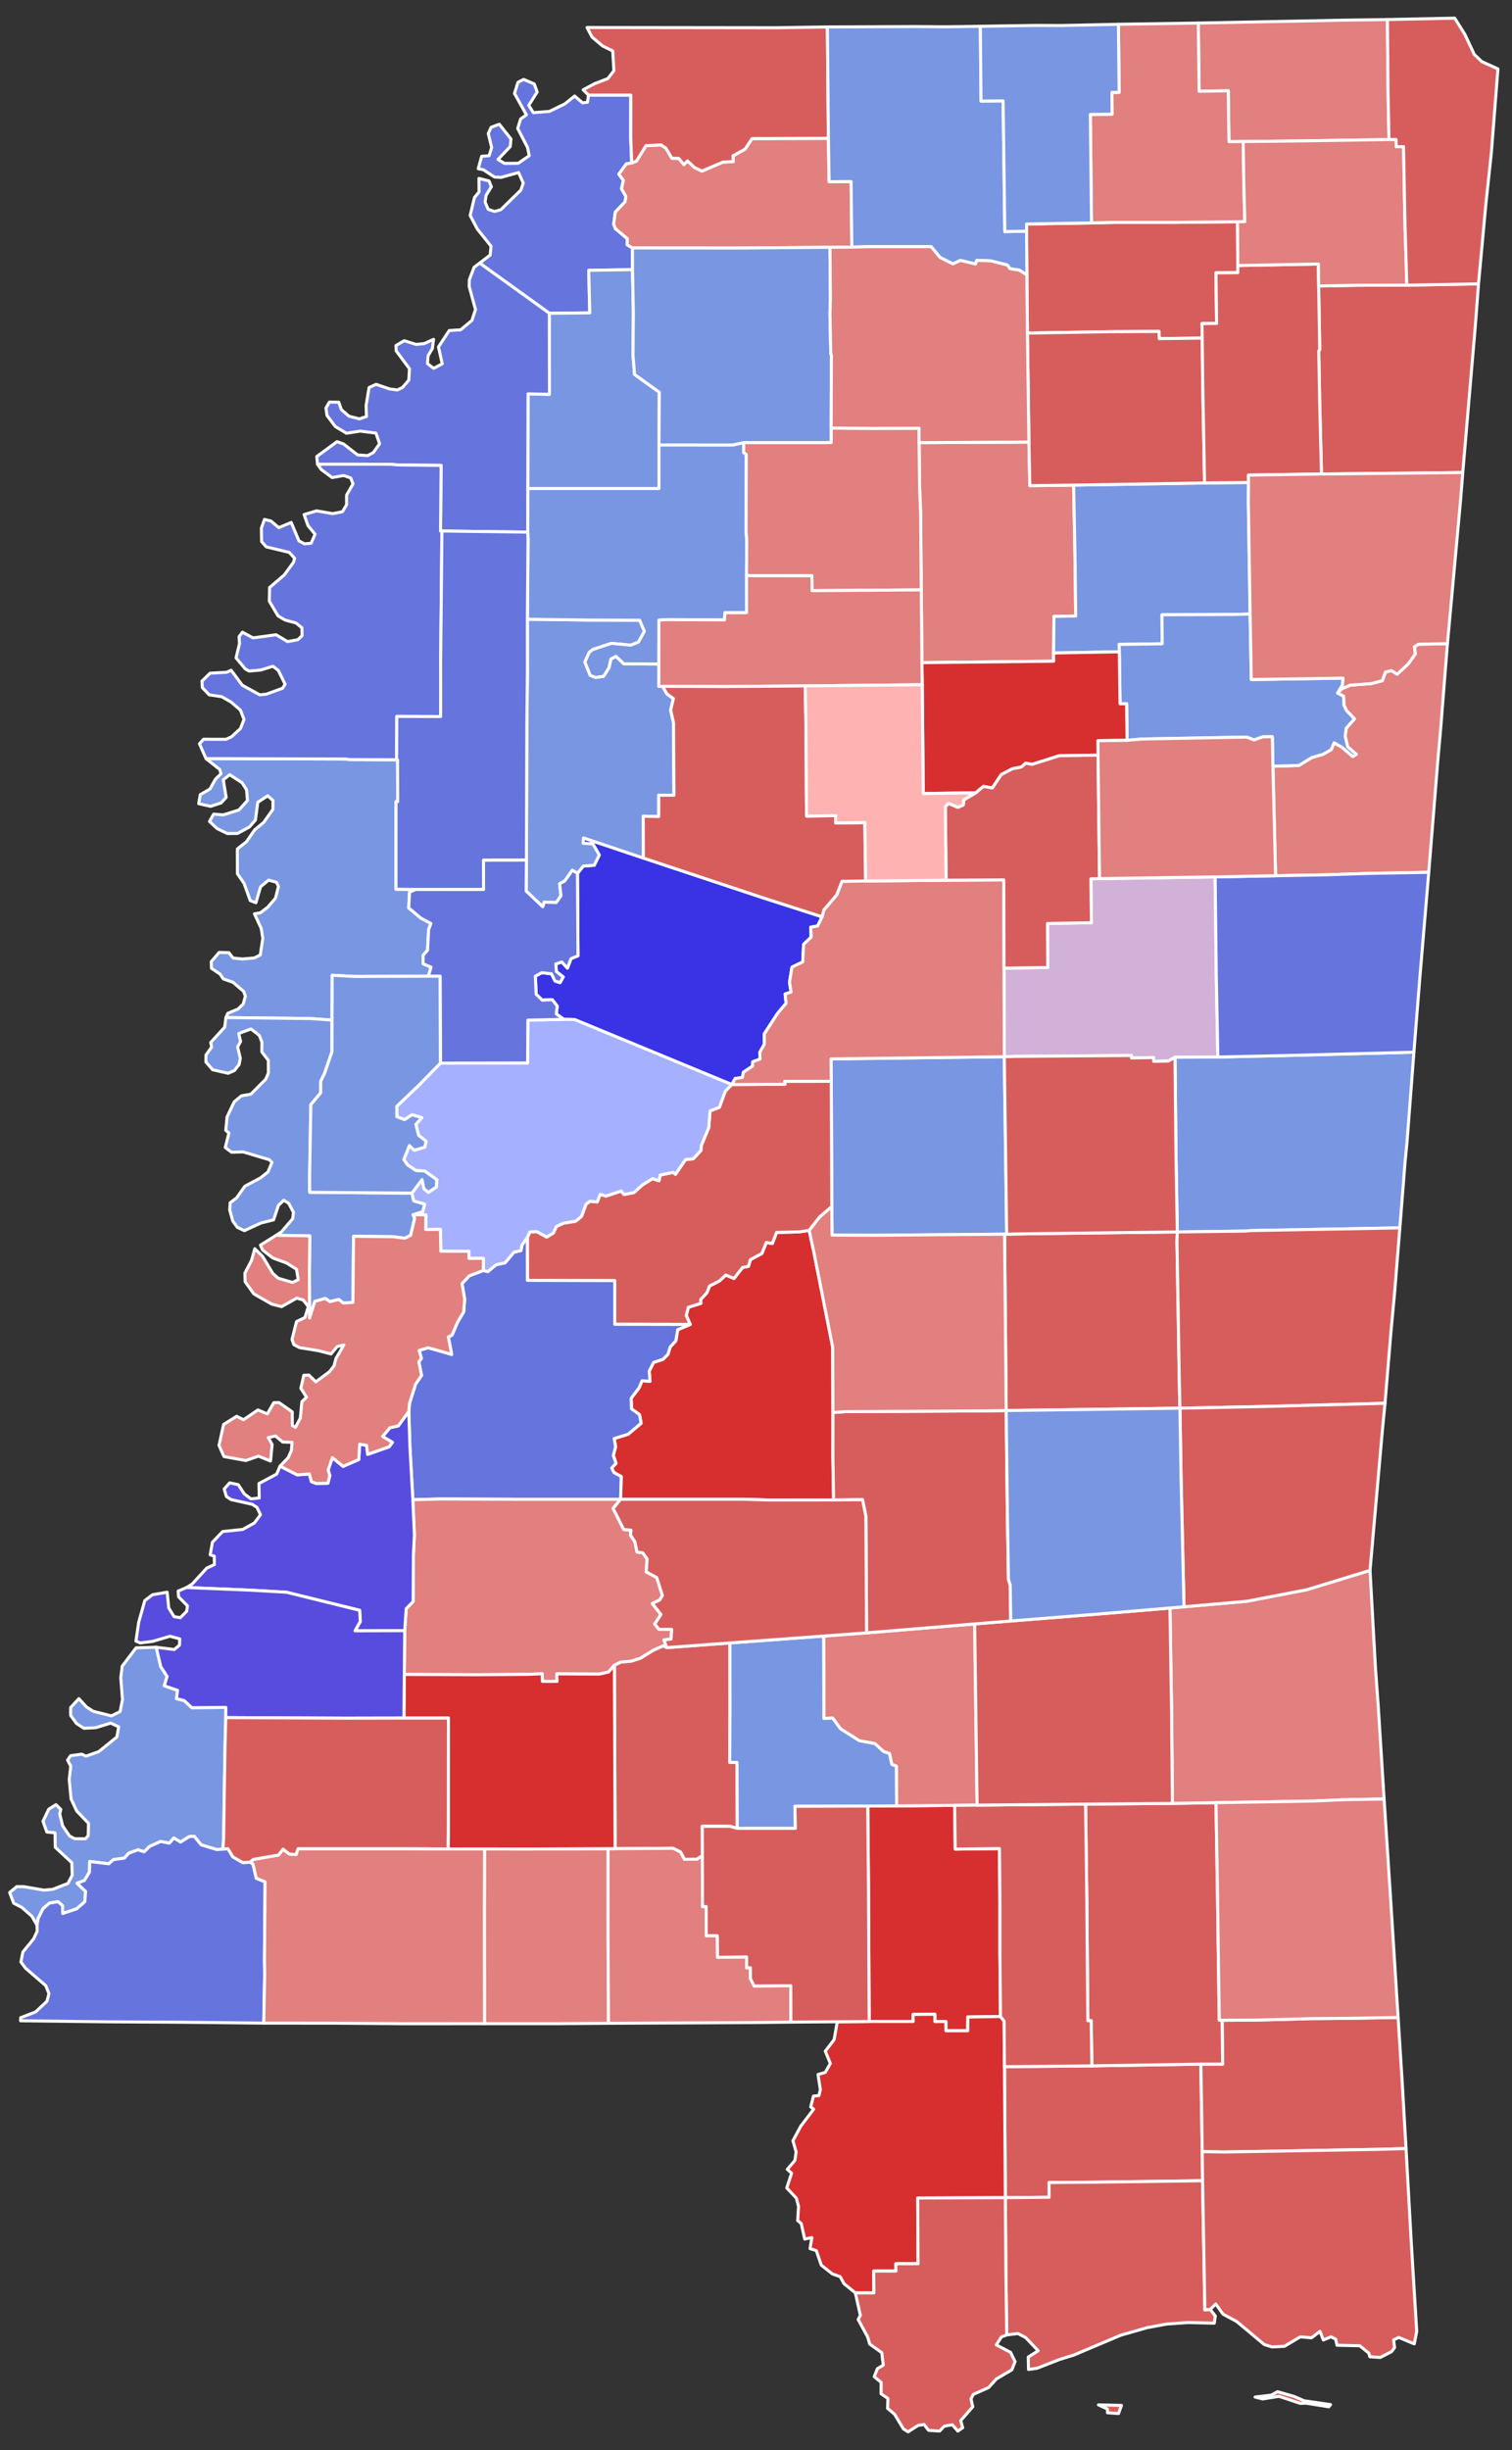 <?xml version="1.0" encoding="UTF-8" standalone="no"?>
<svg
   version="1.2"
   width="500"
   height="810"
   viewBox="0 0 500 810"
   stroke-linecap="round"
   stroke-linejoin="round"
   id="svg2673"
   sodipodi:docname="AgricultureCommisioner2011County.svg"
   inkscape:version="1.2.2 (732a01da63, 2022-12-09)"
   xmlns:inkscape="http://www.inkscape.org/namespaces/inkscape"
   xmlns:sodipodi="http://sodipodi.sourceforge.net/DTD/sodipodi-0.dtd"
   xmlns="http://www.w3.org/2000/svg"
   xmlns:svg="http://www.w3.org/2000/svg">
  <rect x="0" y="0" width="500" height="810" fill="#333333" stroke="none"/>
  <defs
     id="defs2677" />
  <sodipodi:namedview
     id="namedview2675"
     pagecolor="#ffffff"
     bordercolor="#000000"
     borderopacity="0.25"
     inkscape:showpageshadow="2"
     inkscape:pageopacity="0.0"
     inkscape:pagecheckerboard="0"
     inkscape:deskcolor="#d1d1d1"
     showgrid="false"
     inkscape:zoom="0.70186895"
     inkscape:cx="240.07331"
     inkscape:cy="369.72714"
     inkscape:window-width="1211"
     inkscape:window-height="981"
     inkscape:window-x="-8"
     inkscape:window-y="0"
     inkscape:window-maximized="0"
     inkscape:current-layer="svg2673" />
  <g
     id="Mississippi"
     transform="translate(-150.729,5)"
     stroke="#ffffff"
     stroke-width="1">
    <path
       d="m 425.8,393.93 -0.19,-41.43 -0.07,-7.41 57.3,-0.72 0.79,58.66 -0.7,0.01 -43.33,0.36 -13.72,-0.06 z"
       id="Leake"
       fill="#b3c4db"
       style="fill:#7996e2" />
    <path
       d="m 378.98,432.88 -1.31,-2.96 0.68,-2.7 4.13,-1.31 -0.03,-1.29 2.02,-2.2 0.93,-2.27 3.21,-1.63 2.12,-1.97 2.73,1.13 2.82,-3.63 1.95,-0.38 0.65,-2.22 3.79,-2.03 1.47,-3.63 1.99,0.33 1.41,-3.66 7.45,-0.19 3.32,-0.48 1.57,7.24 6.22,31.39 0.07,21.58 -0.02,14.5 0.23,14.4 -21.39,0.03 -7.77,-0.24 h -41.27 l 0.2,-7.54 -2.42,-1.32 -0.73,-1.49 1.44,-1.54 -0.89,-2.6 0.75,-2.91 -0.48,-2.69 4.6,-1.42 4.31,-3.63 -0.52,-2.85 -2.65,-1.91 -0.12,-3.5 2.59,-3.42 1.03,-2.38 2.62,0.19 -0.27,-3.36 1.47,-2.9 3.07,-0.99 1.67,-1.7 0.73,-2.4 1.86,-2.03 0.64,-3.69 z"
       id="Rankin"
       fill="#b8e0da"
       style="fill:#d72f30" />
    <path
       d="m 202.39,539.6 1.49,6.41 2.1,3.23 -0.92,3.1 4.39,1.51 -0.35,2.74 2.55,0.65 2.52,2.34 11.24,-0.09 -0.03,3.37 -0.25,10.21 -0.46,29.65 -0.22,3.63 -2,0.15 -5.17,-1.55 -2.34,-2.84 -1.65,0.11 -2.86,1.8 -2.22,-1.36 -1.46,1.72 -2.91,-0.56 -3.6,1.61 -1.84,1.8 -2.03,-0.66 -3.06,1.12 -1.44,1.62 -3.62,0.5 -1.54,1.39 -6.32,-0.76 -0.08,3.5 -1.65,2.75 -2.44,0.93 2.82,2.72 -0.26,3.39 -2.67,2.34 -4.67,1.57 v -2.56 l -1.48,-1.34 -2.8,0.42 -2.17,1.82 -1.64,3.25 -0.38,2.23 -1.69,-2.9 -3.31,-2.93 -2.71,-1.41 -1.34,-3.54 2.35,-1.94 2.32,0.01 6.64,1.15 2.92,-0.26 5.04,-1.96 1.41,-2.69 -0.12,-4.16 -5.47,-5.09 -0.08,-4.8 -2.7,-0.24 -1.29,-3.56 1.91,-4 2.39,-1.5 1.6,1.58 -0.36,1.51 0.97,3.94 2.28,3.32 1.67,0.9 3.58,0.04 0.92,-1.04 0.1,-4.07 -3.92,-4.1 -1.85,-3.96 -0.61,-6.46 0.51,-4.4 -1.06,-1.98 0.97,-1.45 3.71,-0.52 1.4,0.66 4.22,-1.49 6.01,-4.85 0.6,-3.36 -2.65,-1.23 -4.94,1.52 -3.92,0.19 -2.47,-1.61 -1.92,-2.68 0.01,-2.56 2.72,-2.95 2.5,2.74 2.24,1.44 6.03,1.52 2.86,-1.43 0.79,-3.92 -0.56,-7.27 0.47,-3.83 4.59,-6.04 z"
       id="Adams"
       fill="#b1e486"
       style="fill:#7996e2" />
    <path
       d="m 490.3,85.9 -0.09,-14.47 -0.02,-2.37 21.49,-0.36 7.36,-0.17 h 19.3 l 21.62,-0.22 0.09,14.47 0.01,2.36 -7.22,0.07 0.21,16.72 -4.85,0.04 0.09,4.82 -14.2,0.16 -0.09,-2.37 -15.95,0.08 -27.57,0.46 z"
       id="Union"
       fill="#cbdc93"
       style="fill:#d75d5d" />
    <path
       d="m 341.69,283.74 1.93,-2.4 3.61,-0.27 1.67,-3.39 -2.14,-3.68 -3.19,-0.2 0.08,-1.78 19.83,6.66 39.61,13.16 19.5,6.27 -1.49,3.04 -2.28,0.39 0.15,3.28 -2.51,2.4 -0.27,5.8 -3.57,1.74 -0.81,5 0.52,3.23 -1.97,0.64 0.32,3.06 -2.85,3.41 -4.37,6.73 0.03,3.4 -1.5,2.67 0.08,2.24 -2.45,0.91 -0.05,1.44 -2.98,1.97 -0.38,1.79 -2.34,0.3 -1.16,2.01 -51.96,-21.48 -3.58,-0.07 -2.49,-1.81 0.32,-2.54 -1.64,-2.16 -3.34,0.16 -2,-1.98 -0.26,-5.93 2.15,-1.18 3.18,0.38 1.18,2.38 1.66,0.54 1.05,-1.89 -2.25,-1.74 -0.2,-2.54 1.98,-0.67 1.86,2.04 1.19,-3.12 2.31,-0.96 z"
       id="Holmes"
       fill="#e4c9a0"
       style="fill:#3933e5" />
    <path
       d="m 437.69,592.11 9.55,-0.05 19.17,-0.19 0.19,14.47 14.64,-0.18 0.14,17.68 v 17.17 l 0.2,20.69 -10.8,0.14 -0.04,4.56 -7.21,-0.01 -0.02,-3.05 -3.62,0.01 -0.01,-2.41 -7.22,0.07 0.05,2.32 h -14.55 l -0.25,-46.34 z"
       id="Lamar"
       fill="#94bbeb"
       style="fill:#d72f30" />
    <path
       d="m 482.89,678.28 28.9,-0.28 36.05,-0.58 0.45,28.93 0.12,9.63 -35.69,0.48 -15.1,0.12 0.04,4.87 -14.48,0.12 z"
       id="Stone"
       fill="#d8e9e9"
       style="fill:#d75d5d" />
    <path
       d="m 345.34,26.44 13.99,-0.01 -0.02,14.44 0.32,8.02 -1.79,0.3 -2.47,3.41 1.5,1.99 -0.61,2.81 1.42,2.51 -0.24,1.8 -3.23,3.41 -0.54,3.98 0.55,1.48 3.95,3.31 -0.03,2.05 1.74,1.04 0.02,7.16 -14.48,0.25 0.34,14.06 -13.38,0.12 -23.03,-16.59 3.47,-2.66 0.29,-2.93 -4.54,-5.67 -2.37,-4.48 1.42,-5.94 1.53,-1.84 -0.04,-4.47 3.33,0.84 0.78,1.91 -1.74,2.82 -0.34,2.23 1.02,2.41 2.12,0.72 2.04,-0.59 6.62,-6.45 0.82,-2.32 -1.54,-3.51 -5.81,1.6 -2.16,-0.12 -3.68,-2.41 -1.7,-0.33 1.14,-4.13 2.47,-0.18 0.84,-2.7 -1.13,-4.64 0.95,-2.06 2.69,-1.01 3.86,4.87 -0.22,2.49 -4.07,4.3 2.16,1.29 4.55,-0.04 3.63,-2.51 -0.58,-2.74 -3.24,-6.27 0.97,-3.14 1.92,-1.35 -3.95,-7.07 1.14,-3.68 1.88,-0.97 3.5,1.49 0.98,2.67 -2.78,4.4 1.5,2.43 5.31,-0.4 5.12,-2.49 3.24,-2.6 2.63,2.26 1.61,-0.22 z"
       id="Tunica"
       fill="#cdec98"
       style="fill:#6674de" />
    <path
       d="m 324.81,279.33 0.14,-44.28 0.19,-18.35 -0.02,-16.97 20.58,0.27 16.56,0.06 1.57,3.64 -1.98,3.6 -2.57,1.01 -6.33,-0.61 -6.14,2.01 -1.24,0.98 -1.43,3.19 1.76,4.39 1.81,0.71 2.62,-0.39 1.77,-2.84 0.63,-2.85 1.67,-0.92 2.65,2.49 11.55,0.06 -0.01,7.39 1.27,-0.01 1.39,2.49 2.17,1.56 -0.92,3.79 0.96,4.24 0.13,23.93 -5.02,-0.02 -0.01,7.05 -5.12,-0.09 0.04,13.82 -19.83,-6.66 -0.08,1.78 3.19,0.2 2.14,3.68 -1.67,3.39 -3.61,0.27 -1.93,2.4 -1.69,-1.03 -2.52,3.55 -1.7,0.93 0.45,3.96 -1.54,2.24 -4.01,-0.12 -0.46,1.53 -5.5,-5.2 z"
       id="Leflore"
       fill="#d5bca5"
       style="fill:#7996e2" />
    <path
       d="m 454.66,141.35 36.32,-0.19 0.3,14.41 14.49,-0.19 0.48,25.68 0.2,17.59 -7.2,0.16 -0.11,12.08 0.01,2.71 -43.55,0.48 -0.22,-24.06 -0.21,-25.29 -0.33,-8.32 z"
       id="Calhoun"
       fill="#dbe5d2"
       style="fill:#e27f7f" />
    <path
       d="m 218.85,245.8 46.29,0.14 1.29,0.19 15.45,0.06 0.31,0.01 0.06,13.81 -0.56,0.01 -0.02,28.96 6.6,0.08 -2.11,0.9 -0.27,5.21 4.02,3.38 3.31,1.77 -0.75,2.04 -0.36,6.79 -1.45,1.72 -0.02,2.75 2.64,1.13 -0.87,2.9 -2.24,0.11 -22.11,0.08 -7.48,-0.4 -0.06,14.82 -7.12,-0.51 -27.97,-0.33 0.63,-1.4 3.41,-1.44 1.7,-1.65 0.7,-2.59 -0.58,-1.59 -3.54,-3 -3.18,-1.11 -1.06,-1.6 -2.85,-1.89 -0.06,-2.23 2.58,-3.04 3.25,0.1 1.37,1.75 3.09,0.32 3.93,-0.34 1.98,-0.99 0.83,-5.46 -0.52,-3.32 -2.24,-4.82 1.99,-0.35 2.41,-1.85 2.57,-2.99 0.97,-3.87 -0.62,-1.35 -2.62,-0.74 -2.67,2.21 -1.54,5.28 -1.88,-0.72 -2.04,-5.69 -2.21,-3.2 -0.02,-8.17 3.04,-2.42 2.66,-3.85 3.02,-2.53 3.04,-4.28 0.03,-2.95 -1.75,-1.55 -3.28,2.16 -0.77,5.85 -1.99,2.31 -3.92,2.13 -3.38,0.03 -3.43,-1.67 -2.47,-2.33 1.37,-2.42 3.19,0.25 5.16,-1.61 2.83,-3.15 -0.29,-3.52 -1.5,-2.34 -4.06,-2.66 -2.14,1.67 0.95,5.83 -1.68,1.84 -3.48,1.12 -3.92,-0.88 0.51,-2.99 3.22,-1.87 1.82,-3.27 1.82,-1.75 -0.38,-1.39 z"
       id="Washington"
       fill="#9a94d1"
       style="fill:#7996e2" />
    <path
       d="m 392.71,353.56 17.62,-0.09 -0.13,-0.95 15.41,-0.02 0.19,41.43 -4.02,3.44 -3.47,4.42 -3.32,0.48 -7.45,0.19 -1.41,3.66 -1.99,-0.33 -1.47,3.63 -3.79,2.03 -0.65,2.22 -1.95,0.38 -2.82,3.63 -2.73,-1.13 -2.12,1.97 -3.21,1.63 -0.93,2.27 -2.02,2.2 0.03,1.29 -4.13,1.31 -0.68,2.7 1.31,2.96 -24.97,-0.05 0.01,-14.44 -28.89,-0.08 -0.02,-14.17 0.84,-1.82 2.28,-0.14 3.27,1.81 2.21,-1.34 1.01,-2.16 2.32,-1.09 4.09,-0.67 1.88,-1.58 1.53,-4.05 1.27,-0.95 2.43,0.22 0.97,-2.53 1.89,0.6 5.06,-1.67 0.91,1.16 3.34,-0.67 2.7,-2.47 3.41,-2.12 2.14,0.71 0.38,-1.89 4.29,-0.89 0.79,0.62 3.28,-4.84 2.58,-0.28 2.52,-2.72 0.15,-1.67 2.45,-5.9 0.43,-5.54 3.08,-1.17 1.96,-5.33 z"
       id="Madison"
       fill="#e8ead8"
       style="fill:#d75d5d" />
    <path
       d="m 310.56,415.05 1.5,0.35 2.75,-2.28 2.92,-0.61 2.94,-3.49 2.32,-0.57 0.37,-1.88 1.75,-2.43 0.02,14.17 28.89,0.08 -0.01,14.44 24.97,0.05 -4.13,1.73 -0.64,3.69 -1.86,2.03 -0.73,2.4 -1.67,1.7 -3.07,0.99 -1.47,2.9 0.27,3.36 -2.62,-0.19 -1.03,2.38 -2.59,3.42 0.12,3.5 2.65,1.91 0.52,2.85 -4.31,3.63 -4.6,1.42 0.48,2.69 -0.75,2.91 0.89,2.6 -1.44,1.54 0.73,1.49 2.42,1.32 -0.2,7.54 h -32.86 l -26.95,-0.1 -8.89,0.24 -0.97,-17.56 -0.37,-11.64 0.25,-2.71 1.99,-6.3 1.98,-2.91 -0.9,-4.52 0.85,-1.04 -0.75,-2.69 2.98,-0.89 7.79,2.22 -1.13,-5.79 1.23,-0.57 1.86,-4.37 2,-3.32 0.32,-4.24 -0.87,-5.12 2.41,-2.59 z"
       id="Hinds"
       fill="#bbea90"
       style="fill:#6674de" />
    <path
       d="m 284.56,534.12 0.49,-7.24 2.3,-2.4 0.09,-15.7 0.32,-6.27 -0.51,-11.68 8.89,-0.24 26.95,0.1 h 32.86 l -2.47,3.01 3.52,6.99 2.37,0.19 -0.12,1.71 1.41,2.07 0.73,3.47 1.85,0.23 1.47,2 -0.27,4.31 3.47,1.91 1.87,5.93 -0.9,1.46 -2.44,1.18 2.86,3.63 -2.07,3.15 1.41,1.74 4.2,0.01 -0.21,3.23 -2.32,0.25 0.91,2.56 -1.23,-0.55 -3.28,1.47 -4.18,2.6 -3.17,1 -3.3,0.28 -2.16,1.03 -1.95,2.25 -2.96,0.67 -14.15,-0.06 0.1,2.48 -4.84,-0.01 -0.08,-2.51 -4.67,0.19 -16.25,0.13 -24.67,-0.1 z"
       id="Copiah"
       fill="#cde2b7"
       style="fill:#e27f7f" />
    <path
       d="m 505.77,155.38 43.29,-0.71 14.53,-0.15 -0.05,6.43 0.59,37.05 -5.12,0.16 -24.03,0.1 0.07,9.59 -14.25,0.21 0.07,2.43 -21.73,0.4 0.11,-12.08 7.2,-0.16 -0.2,-17.59 z"
       id="Chickasaw"
       fill="#c4e4e2"
       style="fill:#7996e2" />
    <path
       d="m 359.63,48.89 1.58,-0.65 3.14,-5.09 5,-0.24 1.59,1.08 1.99,3.35 2.26,0.03 1.72,2.06 1.17,-1.23 2.31,2.19 2.48,1.17 6.85,-2.94 3.5,-0.22 -0.1,-1.88 3.99,-2.22 2.3,-3.48 25.26,-0.08 0.24,14.34 7.26,-0.06 0.25,21.68 -7.24,0.06 -29.54,0.25 -35.76,-0.03 -1.74,-1.04 0.03,-2.05 -3.95,-3.31 -0.55,-1.48 0.54,-3.98 3.23,-3.41 0.24,-1.8 -1.42,-2.51 0.61,-2.81 -1.5,-1.99 2.47,-3.41 z"
       id="Tate"
       fill="#cee8ef"
       style="fill:#e27f7f" />
    <path
       d="m 424.33,3.91 0.34,36.83 -25.26,0.08 -2.3,3.48 -3.99,2.22 0.1,1.88 -3.5,0.22 -6.85,2.94 -2.48,-1.17 -2.31,-2.19 -1.17,1.23 -1.72,-2.06 -2.26,-0.03 -1.99,-3.35 -1.59,-1.08 -5,0.24 -3.14,5.09 -1.58,0.65 -0.32,-8.02 0.02,-14.44 -13.99,0.01 -1.77,-1.76 3.82,-2.03 4.34,-1.66 2,-2.6 -0.38,-6.55 -3.37,-1.65 -3.46,-2.93 -1.67,-3.17 62.58,0.08 z"
       id="DeSoto"
       fill="#c7d5e6"
       style="fill:#d75d5d" />
    <path
       d="m 427.61,663.42 10.55,-0.09 h 14.55 l -0.05,-2.32 7.22,-0.07 0.01,2.41 3.62,-0.01 0.02,3.05 7.21,0.01 0.04,-4.56 10.8,-0.14 1.19,1.53 0.12,15.05 0.29,43.29 -28.98,0.12 0.11,21.72 -7.34,0.01 0.03,2.41 -7.35,0.01 0.06,7.23 -6.13,-0.02 -3.75,-3.04 -1.26,-2.32 -2.55,-0.88 -3.7,-2.91 -1.66,-4.83 -2.07,-0.64 0.61,-3.65 -2.37,0.48 -1.14,-5.12 -1.19,-1 0.3,-4.65 -0.72,-2.74 -3.18,-3.39 1.6,-4.88 -1.43,-1.27 2.52,-2.94 0.41,-2.82 -1.06,-3.69 2.61,-4.85 4.25,-5.57 -0.98,-0.78 0.9,-3.57 1.81,-0.16 0.48,-1.94 -0.78,-5.03 2.4,-0.7 1.68,-2.96 -1.67,-4.05 2.92,-3.83 z"
       id="Pearl River"
       fill="#bce4ec"
       style="fill:#d72f30" />
    <path
       d="m 296.37,346.49 28.83,-0.07 0.09,-14.16 11.88,-0.25 3.58,0.07 51.96,21.48 -2.14,2.21 -1.96,5.33 -3.08,1.17 -0.43,5.54 -2.45,5.9 -0.15,1.67 -2.52,2.72 -2.58,0.28 -3.28,4.84 -0.79,-0.62 -4.29,0.89 -0.38,1.89 -2.14,-0.71 -3.41,2.12 -2.7,2.47 -3.34,0.67 -0.91,-1.16 -5.06,1.67 -1.89,-0.6 -0.97,2.53 -2.43,-0.22 -1.27,0.95 -1.53,4.05 -1.88,1.58 -4.09,0.67 -2.32,1.09 -1.01,2.16 -2.21,1.34 -3.27,-1.81 -2.28,0.14 -0.84,1.82 -1.75,2.43 -0.37,1.88 -2.32,0.57 -2.94,3.49 -2.92,0.61 -2.75,2.28 -1.5,-0.35 v -4.02 l -4.76,0.02 -0.01,-2.36 -9.27,-0.03 -0.16,-7.22 -4.86,0.05 0.06,-4.83 -4.22,-0.05 3.16,-1.03 0.64,-2.47 -3.62,-1.08 -0.58,-2.57 3.35,-4.47 0.61,3 1.49,1.22 2.64,-1.77 0.14,-2.41 -4.03,-2.89 -2.86,-0.14 -2.81,-1.89 -1.21,-1.74 1.84,-4.62 1.66,1.53 3.44,-1.03 0.47,-1.91 -2.5,-1.97 -0.93,-3.64 2,-2.21 -3.24,-0.95 -2.47,1.6 -2.57,-0.95 -0.02,-3.46 7.45,-7.13 z"
       id="Yazoo"
       fill="#f3d7d4"
       style="fill:#a5b0ff" />
    <path
       d="m 243.34,479.71 5.67,2.9 4.04,-0.3 0.66,2.54 1.64,0.62 3.82,-0.11 0.6,-2.53 -0.53,-1.87 1.41,-4.05 3.53,2.89 5.18,-2.26 0.3,-5.07 2.28,0.38 0.37,2.97 7.06,-2.47 1.13,-1.49 -3.26,-1.94 2.45,-2.91 2.74,-0.59 3.48,-4.79 0.37,11.64 0.97,17.56 0.51,11.68 -0.32,6.27 -0.09,15.7 -2.3,2.4 -0.49,7.24 -16.43,0.05 1.75,-3.11 -0.22,-3.67 -24.19,-5.97 -11.72,-0.68 -21.34,-0.88 1.87,-1.15 4.83,-5.29 2.52,-1.14 -0.05,-2.8 -1.34,-0.43 0.73,-4.17 3.39,-3.54 6.63,-0.69 3.86,-2.14 2.02,-2.74 -1.18,-2.42 -1.56,-1.01 -6.97,-1.55 -1.57,-1.02 -0.73,-2.5 1.82,-2.03 2.84,0.61 1.99,3.04 2.19,1.65 2.76,-0.29 -0.1,-4.78 5.85,-3.11 z"
       id="Claiborne"
       fill="#cee9e7"
       style="fill:#584cde" />
    <path
       d="m 571.67,248.31 8.57,-0.23 4.23,-2.6 3.78,-1.1 2.7,-1.55 0.97,-2.26 2.56,1.47 3.6,3.09 1.15,-0.75 -2.84,-2.48 -0.83,-3.47 0.33,-2.65 2.74,-3.12 -2.62,-2.71 -0.87,-1.85 -0.1,-2.92 -1.99,-1.03 1.33,-1.4 2.88,-1.24 6.86,-0.49 3.71,-0.96 1.03,-2.85 2.02,-0.52 1.87,1.21 3.67,-3.41 2.34,-3.29 -0.32,-2.37 1.41,-0.84 9.53,-0.19 -2.27,28.49 -0.9,10.01 -3.01,37.1 -19.3,0.35 -15.74,0.5 -15.61,0.28 z"
       id="Lowndes"
       fill="#e8c7b1"
       style="fill:#e27f7f" />
    <path
       d="m 547.84,677.42 7.21,-0.01 -0.18,-14.48 11.54,-0.07 18.29,-0.49 12.29,-0.09 16.08,-0.29 1.37,21.74 1.25,21.61 -8.21,0.25 -51.99,0.89 -7.2,-0.13 z"
       id="George"
       fill="#f4ddd3"
       style="fill:#d75d5d" />
    <path
       d="m 162.97,631.46 0.38,-2.23 1.64,-3.25 2.17,-1.82 2.8,-0.42 1.48,1.34 v 2.56 l 4.67,-1.57 2.67,-2.34 0.26,-3.39 -2.82,-2.72 2.44,-0.93 1.65,-2.75 0.08,-3.5 6.32,0.76 1.54,-1.39 3.62,-0.5 1.44,-1.62 3.06,-1.12 2.03,0.66 1.84,-1.8 3.6,-1.61 2.91,0.56 1.46,-1.72 2.22,1.36 2.86,-1.8 1.65,-0.11 2.34,2.84 5.17,1.55 2,-0.15 1.65,-0.16 1.63,2.71 3.3,1.91 2.29,-0.15 1.06,0.58 1.1,4.74 2.9,1.16 -0.2,25.89 0.07,4.81 -0.29,16.03 -26.52,-0.28 -25.22,-0.15 -28.69,-0.34 0.02,-1.02 4.95,-1.91 3.75,-3.54 0.67,-2.5 -1.07,-2.66 -6.64,-5.72 -1.57,-2.09 0.65,-3.29 3.55,-4.36 1.17,-2.48 z"
       id="Wilkinson"
       fill="#b6a8f0"
       style="fill:#6674de" />
    <path
       d="m 482.74,315.09 14.46,-0.23 -0.08,-14.56 14.53,-0.25 -0.17,-14.52 2.86,-0.04 38.22,-0.58 0.38,32.58 0.52,26.97 -14.17,0.09 -2.23,1.25 -4.84,0.08 -0.03,-1.23 -7.3,0.12 -0.02,-0.81 -38.31,0.3 -3.72,0.11 z"
       id="Winston"
       fill="#e7d5a7"
       style="fill:#d2b1d9;fill-opacity:1" />
    <path
       d="m 225.43,331.42 27.97,0.33 7.12,0.51 -0.02,10.49 -2.47,7.21 -1.25,2.5 v 3.84 l -3.26,3.91 -0.41,23.91 0.03,5.07 33.8,0.27 0.58,2.57 3.62,1.08 -0.64,2.47 -3.16,1.03 0.51,1.2 -1.34,5.6 -1.92,0.96 -3.99,-0.5 -12.95,-0.13 -0.22,21.87 -3.23,0.18 -1.44,-1.17 -2.95,0.72 -1.5,-1.07 -3.48,1 -1.73,5.47 -0.06,-14.69 0.13,-12.46 -11.12,-0.18 1.75,-1.16 3.73,-4.34 0.24,-2.11 -1.57,-2.97 -1.6,-1.02 -1.78,1.67 -1.62,4.82 -4.17,1.04 -5.49,2.53 -2.32,-1.09 -1.51,-2.08 -1.01,-3.65 0.14,-2.4 2.12,-1.61 2.74,-3.86 5.21,-2.78 2.42,-1.93 1.34,-3.18 -0.87,-0.87 -8.7,-2.59 -3.78,0.13 -2.1,-1.58 1.21,-4.79 -1.04,-0.91 0.42,-4.4 2.37,-5.01 2.4,-1.99 3.11,-0.53 4.92,-4.96 0.87,-2.05 -0.02,-4.19 -2.16,-2.78 0.04,-3.24 -0.88,-2.23 -2.75,-2.11 -4.04,1.5 0.62,2.62 -0.98,1.82 0.89,3.76 -0.4,2.04 -1.56,2 -2.08,0.91 -5.12,-1.18 -2.22,-2.55 0.02,-2.31 1.89,-2.66 -0.33,-1.48 4.63,-5.07 z"
       id="Issaquena"
       fill="#f1c9ad"
       style="fill:#7996e2" />
    <path
       d="m 539.29,344.55 14.17,-0.09 22.95,-0.5 41.88,-1.09 -2.3,30.02 -0.59,5.93 -1.76,22.13 -49.45,0.9 -1.59,0.16 -22.55,0.29 -0.43,-24.68 z"
       id="Kemper"
       fill="#a5a7e4"
       style="fill:#7996e2" />
    <path
       d="m 242.05,403.41 11.12,0.18 -0.13,12.46 0.06,14.69 1.73,-5.47 3.48,-1 1.5,1.07 2.95,-0.72 1.44,1.17 3.23,-0.18 0.22,-21.87 12.95,0.13 3.99,0.5 1.92,-0.96 1.34,-5.6 -0.51,-1.2 4.22,0.05 -0.06,4.83 4.86,-0.05 0.16,7.22 9.27,0.03 0.01,2.36 4.76,-0.02 v 4.02 l -4.64,1.74 -2.41,2.59 0.87,5.12 -0.32,4.24 -2,3.32 -1.86,4.37 -1.23,0.57 1.13,5.79 -7.79,-2.22 -2.98,0.89 0.75,2.69 -0.85,1.04 0.9,4.52 -1.98,2.91 -1.99,6.3 -0.25,2.71 -3.48,4.79 -2.74,0.59 -2.45,2.91 3.26,1.94 -1.13,1.49 -7.06,2.47 -0.37,-2.97 -2.28,-0.38 -0.3,5.07 -5.18,2.26 -3.53,-2.89 -1.41,4.05 0.53,1.87 -0.6,2.53 -3.82,0.11 -1.64,-0.62 -0.66,-2.54 -4.04,0.3 -5.67,-2.9 2.68,-2.76 1.09,-2.47 0.19,-2.63 -3.11,-0.1 -2.35,-1.99 -2.4,0.52 1.27,2.31 -0.52,5.46 -3.99,-1.63 -4.19,1.45 -7.23,-1.32 -1.63,-3.7 1.52,-6.91 4.32,-2.7 2.28,1.14 4.74,-3.24 3.13,1.31 2.12,-3.7 1.71,-0.05 4.39,3.08 0.04,4.49 1.02,0.63 1.62,-3.05 0.52,-5.44 1.54,-1.47 -1.89,-2.94 0.98,-4.32 1.69,-0.06 2.28,2.23 4.46,-3.3 1.56,-1.96 0.64,-2.45 2.62,-4.48 -2.19,0.52 -2.06,2.45 -4.29,-1.1 -6.13,-0.99 -1.88,-0.99 -0.6,-1.73 1.5,-5.89 2.76,-1.33 1.14,-3.6 -1.68,-2.19 -2.14,-0.64 -5.03,2.82 -3.26,-0.83 -5.92,-3.39 -2.88,-4.05 -0.07,-2.81 2.18,-4.19 1.09,-3.88 2.63,2.61 3.31,5.53 1.79,1.61 4.74,1.4 1.9,-0.91 -0.57,-3.45 -3.29,-2.07 -4.57,-1.66 -3.37,-2.64 -0.69,-1.61 z"
       id="Warren"
       fill="#c6edcf"
       style="fill:#e27f7f" />
    <path
       d="m 422.59,298.11 0.57,-2.27 4.25,-4.97 1.77,-4.51 7.81,-0.08 26.59,-0.27 19.08,-0.1 0.08,29.18 0.1,29.28 -57.3,0.72 0.07,7.41 -15.41,0.02 0.13,0.95 -17.62,0.09 1.16,-2.01 2.34,-0.3 0.38,-1.79 2.98,-1.97 0.05,-1.44 2.45,-0.91 -0.08,-2.24 1.5,-2.67 -0.03,-3.4 4.37,-6.73 2.85,-3.41 -0.32,-3.06 1.97,-0.64 -0.52,-3.23 0.81,-5 3.57,-1.74 0.27,-5.8 2.51,-2.4 -0.15,-3.28 2.28,-0.39 z"
       id="Attala"
       fill="#abe3a6"
       style="fill:#e27f7f" />
    <path
       d="m 288.27,289.06 22.36,-0.02 -0.02,-9.69 14.2,-0.02 -0.09,10.27 5.5,5.2 0.46,-1.53 4.01,0.12 1.54,-2.24 -0.45,-3.96 1.7,-0.93 2.52,-3.55 1.69,1.03 0.18,27.25 -2.31,0.96 -1.19,3.12 -1.86,-2.04 -1.98,0.67 0.2,2.54 2.25,1.74 -1.05,1.89 -1.66,-0.54 -1.18,-2.38 -3.18,-0.38 -2.15,1.18 0.26,5.93 2,1.98 3.34,-0.16 1.64,2.16 -0.32,2.54 2.49,1.81 -11.88,0.25 -0.09,14.16 -28.83,0.07 -0.11,-28.74 -6.09,0.01 2.24,-0.11 0.87,-2.9 -2.64,-1.13 0.02,-2.75 1.45,-1.72 0.36,-6.79 0.75,-2.04 -3.31,-1.77 -4.02,-3.38 0.27,-5.21 z"
       id="Humphreys"
       fill="#8e94e1"
       style="fill:#6674de" />
    <path
       d="m 310.97,606.28 13.26,0.04 27.57,-0.13 -0.01,28.82 0.16,28.91 -17.22,0.13 h -23.79 l -0.04,-36.93 z"
       id="Pike"
       fill="#c6a2a0"
       style="fill:#e27f7f" />
    <path
       d="m 332.38,98.57 13.38,-0.12 -0.34,-14.06 14.48,-0.25 0.27,14.09 -0.11,14.13 0.5,6.42 8.19,5.9 -0.1,17.43 -0.01,14.4 -43.38,0.01 0.09,-31.3 7.08,0.15 z"
       id="Quitman"
       fill="#a0abe9"
       style="fill:#7996e2" />
    <path
       d="m 423.1,535.9 14.41,-1.07 35.53,-2.94 0.8,59.91 -7.43,0.07 -19.17,0.19 -0.1,-13.17 -1.49,-0.53 -0.8,-3.64 -1.89,-0.61 -2.94,-2.66 -5.12,-0.94 -6.25,-3.96 -2.58,-3.53 -2.9,0.12 z"
       id="Covington"
       fill="#9fc4c7"
       style="fill:#e27f7f" />
    <path
       d="m 520.87,210.49 -0.07,-2.43 14.25,-0.21 -0.07,-9.59 24.03,-0.1 5.12,-0.16 0.39,21.66 30.36,-0.46 -0.22,2.28 -1.61,2.67 1.99,1.03 0.1,2.92 0.87,1.85 2.62,2.71 -2.74,3.12 -0.33,2.65 0.83,3.47 2.84,2.48 -1.15,0.75 -3.6,-3.09 -2.56,-1.47 -0.97,2.26 -2.7,1.55 -3.78,1.1 -4.23,2.6 -8.57,0.23 -0.19,-9.74 -3.21,0.05 -2.84,1.02 -2.43,-0.95 -34.8,0.65 -4.76,0.42 -0.15,-12.1 -2.17,0.02 z"
       id="Clay"
       fill="#d5d6f7"
       style="fill:#7996e2" />
    <path
       d="m 325.24,170.93 0.02,-14.41 43.38,-0.01 0.01,-14.4 24.31,0.02 3.72,-0.8 -0.02,3.3 0.86,0.62 -0.06,25.68 0.2,2.37 -0.06,12.03 0.02,12.24 -7.17,0.01 -0.13,2.36 -19.19,-0.07 -2.51,0.18 -0.02,14.48 -11.55,-0.06 -2.65,-2.49 -1.67,0.92 -0.63,2.85 -1.77,2.84 -2.62,0.39 -1.81,-0.71 -1.76,-4.39 1.43,-3.19 1.24,-0.98 6.14,-2.01 6.33,0.61 2.57,-1.01 1.98,-3.6 -1.57,-3.64 -16.56,-0.06 -20.58,-0.27 0.22,-26.36 z"
       id="Tallahatchie"
       fill="#c7f1bc"
       style="fill:#7996e2" />
    <path
       d="m 546.99,2.62 48.07,-0.95 14.47,-0.21 0.19,23.35 0.33,16.32 -30.24,0.48 -17.96,0.18 -4.71,0.04 -0.25,-16.82 -9.62,0.17 z"
       id="Alcorn"
       fill="#ccdfe7"
       style="fill:#e27f7f" />
    <path
       d="m 490.48,105.12 27.57,-0.46 15.95,-0.08 0.09,2.37 14.2,-0.16 0.17,15.36 0.6,32.52 -43.29,0.71 -14.49,0.19 -0.3,-14.41 z"
       id="Pontotoc"
       fill="#cad1f8"
       style="fill:#d75d5d" />
    <path
       d="m 455.6,214.08 43.55,-0.48 -0.01,-2.71 21.73,-0.4 0.25,17.19 2.17,-0.02 0.15,12.1 -9.64,0.13 0.03,4.76 -12.81,0.21 -8.98,2.84 -2.15,-0.37 -1.4,1.25 -2.95,0.58 -3.69,1.91 -2.97,4.45 -2.95,-0.52 -2.52,2.12 -17.37,0.24 -0.34,-35.98 z"
       id="Webster"
       fill="#f1c1ac"
       style="fill:#d72f30" />
    <path
       d="m 586.79,89.55 13.23,-0.24 15.94,-0.03 23.69,-0.43 -1,13.27 -4.2,49.11 -46.73,0.49 -0.59,-23.94 -0.31,-16.72 0.33,-0.48 z"
       id="Itawamba"
       fill="#a0eaa0"
       style="fill:#d75d5d" />
    <path
       d="m 309.35,81.98 23.03,16.59 0.05,26.8 -7.08,-0.15 -0.09,31.3 -0.02,14.41 -28.37,-0.37 h -0.46 l 0.19,-21.69 -14.48,-0.16 -2.31,-0.21 -24.08,-0.02 -0.26,-2.54 6.72,-4.92 2.14,0.76 4.65,3.62 3.34,0.23 1.86,-1.01 2.08,-2.92 -1.22,-3.51 -5.19,-0.66 -4.56,0.71 -3.68,-2.22 -2.75,-3.67 -0.34,-2.44 1.13,-1.97 3.11,0.05 0.85,2.44 2.56,2.2 3.42,0.86 2.33,-0.79 -0.13,-3.61 0.98,-5.95 2.33,-1.08 4.41,1.52 2.59,0.35 1.75,-0.83 2.06,-2.42 0.23,-3.76 -4.4,-5.92 -0.07,-1.76 2.7,-1.59 3.98,1.23 2.67,-0.28 3.09,-1.41 -0.41,3.06 -1.39,2.31 -0.22,2.65 2.05,1.58 2.84,-1.51 -1.26,-5.56 3.57,-5.44 3.75,-0.23 3.75,-3.11 1.18,-3.6 -2.09,-7.66 0.06,-2.19 1.57,-4.13 z"
       id="Coahoma"
       fill="#e9dec5"
       style="fill:#6674de" />
    <path
       d="m 513.97,790.08 7.62,0.18 -0.98,2.69 -3.65,-0.26 -0.02,-1.25 z m -30.79,-68.51 14.48,-0.12 -0.04,-4.87 15.1,-0.12 35.69,-0.48 0.75,42.68 1.76,-0.13 1.7,2.16 -0.34,2.38 -8.64,-0.21 -7.04,0.49 -6.46,1.19 -8.82,2.52 -15.52,6.57 -4.8,1.48 -7.34,2.88 -2.81,0.39 -0.09,-4.1 3.29,-2.09 -4.13,-4.33 -2.56,-1.36 -3.71,0.45 -0.3,-21.21 z"
       id="Harrison"
       fill="#cfdbb3"
       style="fill:#d75d5d" />
    <path
       d="m 353.9,545.55 2.16,-1.03 3.3,-0.28 3.17,-1 4.18,-2.6 3.28,-1.47 1.23,0.55 20.89,-1.54 0.02,22.49 -0.1,17.01 h 2.41 l 0.09,21.79 -2.41,-0.67 -9.15,0.01 0.03,9.69 -1.78,1.18 -4.17,0.03 -1.28,-2.4 -2.45,-1.24 -19.18,0.12 z"
       id="Lawrence"
       fill="#dbf1e7"
       style="fill:#d75d5d" />
    <path
       d="m 509.71,591.46 28.72,-0.24 14.42,-0.23 0.47,28.97 0.61,42.91 0.94,0.06 0.18,14.48 -7.21,0.01 -36.05,0.58 -0.22,-14.95 -1.11,0.01 -0.34,-40.56 z"
       id="Perry"
       fill="#b1d9cd"
       style="fill:#d75d5d" />
    <path
       d="m 482.93,403.04 0.7,-0.01 9.52,-0.17 46.9,-0.56 -0.11,3.07 0.76,45.51 0.22,9.69 -57.46,0.77 z"
       id="Newton"
       fill="#8cd4d9"
       style="fill:#d75d5d" />
    <path
       d="m 483.18,721.57 0.17,24.17 0.3,21.21 -1.76,0.69 -1.7,2.61 4.72,2.47 1.49,3.05 -1.07,2.72 -5.11,3.02 -2.56,2.84 -5.09,2.27 -0.74,1.48 0.58,2.63 -3.99,4.54 0.66,2.36 -1.6,1.12 -1.83,-2.09 -2.66,0.46 -1.52,1.61 -3.66,-0.22 -1.52,-1.94 -1.95,0.3 -3.32,2.13 -1.53,-0.96 -2.97,-4.92 -2.28,-1.87 0.11,-3.28 -2.26,-1.56 0.03,-3.76 -2.3,-1.9 1.06,-2.65 1.95,-1.16 -0.53,-4.13 -3.95,-2.82 -0.73,-2.43 -3.11,-5.7 0.73,-1.35 -1.66,-7.46 6.13,0.02 -0.06,-7.23 7.35,-0.01 -0.03,-2.41 7.34,-0.01 -0.11,-21.72 z"
       id="Hancock"
       fill="#e8e1ac"
       style="fill:#d75d5d" />
    <path
       d="m 424.33,3.91 29.01,-0.13 10.37,0.08 11.2,-0.17 0.24,24.73 7.29,-0.07 0.57,43.21 7.2,-0.13 0.09,14.47 -2.5,-1.59 -3.06,-0.46 -0.86,-1.21 -5.48,-1.39 -4.68,-0.16 -0.39,1.19 -5.03,-1.18 -2.45,1.16 -4.29,-2.17 -2.9,-3.53 -20.52,-0.01 -5.72,0.15 -0.25,-21.68 -7.26,0.06 -0.24,-14.34 z"
       id="Marshall"
       fill="#f5e3cd"
       style="fill:#7996e2" />
    <path
       d="m 520.58,3.03 26.41,-0.41 0.28,22.56 9.62,-0.17 0.25,16.82 4.71,-0.04 0.18,13.47 0.35,13.02 -2.42,0.03 -21.62,0.22 h -19.3 l -7.36,0.17 -0.39,-35.86 7.19,-0.09 -0.05,-7.18 2.39,-0.03 z"
       id="Tippah"
       fill="#c8e9c4"
       style="fill:#e27f7f" />
    <path
       d="m 537.62,526.63 4.64,-0.41 20.73,-1.82 19.85,-3.81 20.94,-6.4 1.8,32.35 0.92,12.58 1.93,30.66 -13.08,0.22 -10.14,0.44 -32.36,0.55 -14.42,0.23 -0.26,-30.03 z"
       id="Wayne"
       fill="#f1f2cb"
       style="fill:#e27f7f" />
    <path
       d="m 548.29,106.79 -0.09,-4.82 4.85,-0.04 -0.21,-16.72 7.22,-0.07 -0.01,-2.36 26.66,-0.49 0.08,7.26 0.36,21.03 -0.33,0.48 0.31,16.72 0.59,23.94 -24.14,0.35 0.01,2.45 -14.53,0.15 -0.6,-32.52 z"
       id="Lee"
       fill="#c9dfd9"
       style="fill:#d75d5d" />
    <path
       d="m 482.84,344.37 3.72,-0.11 38.31,-0.3 0.02,0.81 7.3,-0.12 0.03,1.23 4.84,-0.08 2.23,-1.25 0.33,33.07 0.43,24.68 -46.9,0.56 -9.52,0.17 z"
       id="Neshoba"
       fill="#e0e6ec"
       style="fill:#d75d5d" />
    <path
       d="m 563.59,154.52 -0.01,-2.45 24.14,-0.35 46.73,-0.49 -0.76,9.5 -4.31,47.07 -9.53,0.19 -1.41,0.84 0.32,2.37 -2.34,3.29 -3.67,3.41 -1.87,-1.21 -2.02,0.52 -1.03,2.85 -3.71,0.96 -6.86,0.49 -2.88,1.24 -1.33,1.4 1.61,-2.67 0.22,-2.28 -30.36,0.46 -0.39,-21.66 -0.59,-37.05 z"
       id="Monroe"
       fill="#abea9a"
       style="fill:#e27f7f" />
    <path
       d="m 351.8,606.19 h 2.34 l 19.18,-0.12 2.45,1.24 1.28,2.4 4.17,-0.03 1.78,-1.18 0.05,16.86 1.21,-0.01 0.02,9.61 3.67,0.01 0.05,7.15 9.63,-0.14 v 3.6 l 1.24,-0.01 0.02,3.63 1.22,2.39 12.11,-0.09 0.04,12.04 -12.41,0.15 -47.9,0.23 -0.16,-28.91 z"
       id="Walthall"
       fill="#ddefea"
       style="fill:#e27f7f" />
    <path
       d="m 474.91,3.69 18.41,-0.29 8.25,0.04 19.01,-0.41 0.24,22.51 -2.39,0.03 0.05,7.18 -7.19,0.09 0.39,35.86 -21.49,0.36 0.02,2.37 -7.2,0.13 -0.57,-43.21 -7.29,0.07 z"
       id="Benton"
       fill="#b1dec6"
       style="fill:#7996e2" />
    <path
       d="m 392.11,538.18 30.99,-2.28 0.07,27.24 2.9,-0.12 2.58,3.53 6.25,3.96 5.12,0.94 2.94,2.66 1.89,0.61 0.8,3.64 1.49,0.53 0.1,13.17 -9.55,0.05 -24.09,0.08 0.16,7.28 h -19.23 l -0.09,-21.79 h -2.41 l 0.1,-17.01 z"
       id="Jefferson Davis"
       fill="#cbe8db"
       style="fill:#7996e2" />
    <path
       d="m 396.68,141.33 28.88,-0.01 0.02,-4.8 13.75,0.11 15.33,-0.05 v 4.77 l 0.18,15.06 0.33,8.32 0.21,25.29 -36.1,0.26 -0.06,-4.92 -21.62,-0.03 0.06,-12.03 -0.2,-2.37 0.06,-25.68 -0.86,-0.62 z"
       id="Yalobusha"
       fill="#b0d0de"
       style="fill:#e27f7f" />
    <path
       d="m 368.6,214.53 0.02,-14.48 2.51,-0.18 19.19,0.07 0.13,-2.36 7.17,-0.01 -0.02,-12.24 21.62,0.03 0.06,4.92 36.1,-0.26 0.22,24.06 0.1,7.3 -38.71,0.4 -26.58,0.2 -20.55,-0.07 -1.27,0.01 z"
       id="Grenada"
       fill="#dedfee"
       style="fill:#e27f7f" />
    <path
       d="m 540.05,402.3 22.55,-0.29 1.59,-0.16 49.45,-0.9 -1.71,21.24 -1.18,12.55 -2.02,24.21 -40.49,1.07 -27.32,0.55 -0.22,-9.69 -0.76,-45.51 z"
       id="Lauderdale"
       fill="#f1dcdb"
       style="fill:#d75d5d" />
    <path
       d="m 466.41,591.87 7.43,-0.07 35.87,-0.34 0.41,31.04 0.34,40.56 1.11,-0.01 0.22,14.95 -28.9,0.28 -0.12,-15.05 -1.19,-1.53 -0.2,-20.69 v -17.17 l -0.14,-17.68 -14.64,0.18 z"
       id="Forrest"
       fill="#e9a987"
       style="fill:#d75d5d" />
    <path
       d="m 255.73,148.48 24.08,0.02 2.31,0.21 14.48,0.16 -0.19,21.69 h 0.46 l -0.43,43.6 0.01,17.74 -14.5,-0.04 -0.07,14.33 -15.45,-0.06 -1.29,-0.19 -46.29,-0.14 -2.16,-4.89 1.32,-1.5 7.43,0.01 1.84,-0.82 2.98,-2.76 1.16,-3.01 -1.19,-3.05 -3.1,-2.67 -3.1,-1.78 -4.1,-0.6 -2.3,-2.38 -0.11,-2.17 2.68,-2.62 5.5,-0.3 1.46,-0.67 3.69,4.95 5.79,3.19 2.11,-0.22 5.44,-1.97 0.82,-1.33 -2.25,-4.56 -1.79,-1.37 -4.06,1.26 -3.81,0.32 -1.22,-0.66 -3.09,-3.69 1.14,-4.74 -0.14,-2.27 1.11,-1.49 3.52,1.88 7.61,-1.03 3.78,2.26 3.4,-0.61 1.4,-1.35 -0.05,-2.61 -1.94,-1.57 -3.6,-0.98 -2.35,-1.37 -2.88,-4.87 0.09,-4.52 4.88,-4.18 3,-4.12 0.4,-1.37 -1.77,-1.93 -7.62,-1.84 -1.53,-1.74 -0.07,-4.45 1.01,-2.88 2.16,0.53 2.58,2.19 4.11,-1.72 2.56,6.1 1.84,0.98 2.18,-0.2 1.3,-2.98 -2.34,-2.86 -1.28,-3.65 4.13,-1.22 5.32,0.92 3.21,-0.62 1.39,-2.3 v -3.2 l 2.12,-3.72 -0.75,-1.95 -2.32,-0.82 -3.82,0.69 -3.62,-2.67 z"
       id="Bolivar"
       fill="#cbdae2"
       style="fill:#6674de" />
    <path
       d="m 473.41,257.12 2.52,-2.12 2.95,0.52 2.97,-4.45 3.69,-1.91 2.95,-0.58 1.4,-1.25 2.15,0.37 8.98,-2.84 12.81,-0.21 0.51,40.84 -2.86,0.04 0.17,14.52 -14.53,0.25 0.08,14.56 -14.46,0.23 -0.08,-29.18 -19.08,0.1 -0.24,-24.32 1.06,-1.1 3.06,1.34 1.8,-0.8 0.18,-1.7 z"
       id="Choctaw"
       fill="#c4dabe"
       style="fill:#d75d5d" />
    <path
       d="m 540.92,460.57 27.32,-0.55 40.49,-1.07 -0.89,9.2 -4.06,46.04 -20.94,6.4 -19.85,3.81 -20.73,1.82 -0.98,-43.13 z"
       id="Clarke"
       fill="#f7e0c1"
       style="fill:#d75d5d" />
    <path
       d="m 473.04,531.89 11.94,-0.97 28.68,-2.28 23.96,-2.01 0.55,34.56 0.26,30.03 -28.72,0.24 -35.87,0.34 z"
       id="Jones"
       fill="#d2eab4"
       style="fill:#d75d5d" />
    <path
       d="m 552.85,590.99 32.36,-0.55 10.14,-0.44 13.08,-0.22 2.04,31.18 2.6,41.03 -16.08,0.29 -12.29,0.09 -18.29,0.49 -11.54,0.07 -0.94,-0.06 -0.61,-42.91 z"
       id="Greene"
       fill="#dbdaf1"
       style="fill:#e27f7f" />
    <path
       d="m 260.52,332.26 0.06,-14.82 7.48,0.4 22.11,-0.08 6.09,-0.01 0.11,28.74 -6.98,7.14 -7.45,7.13 0.02,3.46 2.57,0.95 2.47,-1.6 3.24,0.95 -2,2.21 0.93,3.64 2.5,1.97 -0.47,1.91 -3.44,1.03 -1.66,-1.53 -1.84,4.62 1.21,1.74 2.81,1.89 2.86,0.14 4.03,2.89 -0.14,2.41 -2.64,1.77 -1.49,-1.22 -0.61,-3 -3.35,4.47 -33.8,-0.27 -0.03,-5.07 0.41,-23.91 3.26,-3.91 v -3.84 l 1.25,-2.5 2.47,-7.21 z"
       id="Sharkey"
       fill="#bed3f0"
       style="fill:#7996e2" />
    <path
       d="m 298.9,606.3 12.07,-0.02 -0.07,20.84 0.04,36.93 -26.6,0.01 -22.82,-0.17 -23.56,-0.02 0.29,-16.03 -0.07,-4.81 0.2,-25.89 -2.9,-1.16 -1.1,-4.74 -1.06,-0.58 1.26,-0.93 8.27,-1.43 1.48,-1.95 2.06,1.6 2.25,0.18 0.66,-1.94 37.47,0.01 z"
       id="Amite"
       fill="#bebcdd"
       style="fill:#e27f7f" />
    <path
       d="m 369.86,221.91 20.55,0.07 26.58,-0.2 0.21,9.9 0.25,33.12 9.61,-0.13 0.05,2.42 9.61,-0.13 0.27,19.32 -7.81,0.08 -1.77,4.51 -4.25,4.97 -0.57,2.27 -19.5,-6.27 -39.61,-13.16 -0.04,-13.82 5.12,0.09 0.01,-7.05 5.02,0.02 -0.13,-23.93 -0.96,-4.24 0.92,-3.79 -2.17,-1.56 z"
       id="Carroll"
       fill="#c0bbdd"
       style="fill:#d75d5d" />
    <path
       d="m 359.88,76.98 35.76,0.03 29.54,-0.25 0.16,17.07 -0.15,4.74 0.27,13.21 0.2,0.7 -0.08,24.04 -0.02,4.8 -28.88,0.01 -3.72,0.8 -24.31,-0.02 0.1,-17.43 -8.19,-5.9 -0.5,-6.42 0.11,-14.13 -0.27,-14.09 z"
       id="Panola"
       fill="#a1b2e8"
       style="fill:#7996e2" />
    <path
       d="m 425.18,76.76 7.24,-0.06 5.72,-0.15 20.52,0.01 2.9,3.53 4.29,2.17 2.45,-1.16 5.03,1.18 0.39,-1.19 4.68,0.16 5.48,1.39 0.86,1.21 3.06,0.46 2.5,1.59 0.18,19.22 0.5,36.04 -36.32,0.19 v -4.77 l -15.33,0.05 -13.75,-0.11 0.08,-24.04 -0.2,-0.7 -0.27,-13.21 0.15,-4.74 z"
       id="Lafayette"
       fill="#a4d6a4"
       style="fill:#e27f7f" />
    <path
       d="m 394.53,599.47 h 19.23 l -0.16,-7.28 24.09,-0.08 0.22,24.88 0.25,46.34 -10.55,0.09 -15.35,0.12 -0.04,-12.04 -12.11,0.09 -1.22,-2.39 -0.02,-3.63 -1.24,0.01 v -3.6 l -9.63,0.14 -0.05,-7.15 -3.67,-0.01 -0.02,-9.61 -1.21,0.01 -0.05,-16.86 -0.03,-9.69 9.15,-0.01 z"
       id="Marion"
       fill="#bad3a2"
       style="fill:#d75d5d" />
    <path
       d="m 426.17,462 4.05,-0.3 45.88,-0.24 7.36,-0.12 0.43,36.88 0.32,18.99 0.58,1.78 0.19,11.93 -11.94,0.97 -35.53,2.94 -0.22,-0.51 -0.22,-37.97 -1.12,-5.54 -9.57,0.09 -0.23,-14.4 z"
       id="Smith"
       fill="#b7d6dc"
       style="fill:#d75d5d" />
    <path
       d="m 559.96,68.31 2.42,-0.03 -0.35,-13.02 -0.18,-13.47 17.96,-0.18 30.24,-0.48 2.34,-0.01 0.05,2.39 2.41,-0.02 0.51,26.49 0.6,19.3 -15.94,0.03 -13.23,0.24 -0.08,-7.26 -26.66,0.49 z"
       id="Prentiss"
       fill="#c9f6bd"
       style="fill:#e27f7f" />
    <path
       d="m 483.46,461.34 57.46,-0.77 0.36,22.52 0.98,43.13 -4.64,0.41 -23.96,2.01 -28.68,2.28 -0.19,-11.93 -0.58,-1.78 -0.32,-18.99 z"
       id="Jasper"
       fill="#a0b8c6"
       style="fill:#7996e2" />
    <path
       d="M 609.53,1.46 631.79,1 l 3.37,5.4 3.08,6.57 2.49,2.39 5.35,2.43 -2.19,27.81 -1.8,16.84 -2.44,26.41 -23.69,0.43 -0.6,-19.3 -0.51,-26.49 -2.41,0.02 -0.05,-2.39 -2.34,0.01 -0.33,-16.32 z"
       id="Tishomingo"
       fill="#9c97de"
       style="fill:#d75d5d" />
    <path
       d="m 284.43,548.59 24.67,0.1 16.25,-0.13 4.67,-0.19 0.08,2.51 4.84,0.01 -0.1,-2.48 14.15,0.06 2.96,-0.67 1.95,-2.25 0.24,60.64 h -2.34 l -27.57,0.13 -13.26,-0.04 -12.07,0.02 0.08,-6.11 0.05,-37.17 H 284.3 Z"
       id="Lincoln"
       fill="#bdf0d8"
       style="fill:#d72f30" />
    <path
       d="m 565.76,787.49 5.37,-0.64 2.06,-1.12 5.47,1.56 3.37,1.45 8.7,1.25 -0.58,0.74 -7.55,-1.21 -1.85,0.08 -7.08,-2.35 -5.42,0.88 z m -17.47,-81.14 7.2,0.13 51.99,-0.89 8.21,-0.25 1.75,31.45 1.78,28.98 -0.81,4.15 -5.12,-2.13 -1.72,0.81 0.34,2.54 -1,1.34 -3.75,1.93 -3.44,-0.23 -0.34,-1.2 -2.99,-2.44 -7.54,-0.17 -0.42,-2.01 -1.54,-0.78 -2.55,1.06 -1.11,-2.88 -2.77,2.15 -3.74,-0.32 -5.23,3.12 -4.06,0.23 -2.6,-0.79 -9.17,-7.65 -4.49,-2.4 -2.4,-3.37 -1.85,1.8 -1.76,0.13 -0.75,-42.68 z"
       id="Jackson"
       fill="#c8b39d"
       style="fill:#d75d5d" />
    <path
       d="m 425.8,393.93 0.08,9.41 13.72,0.06 43.33,-0.36 0.53,58.3 -7.36,0.12 -45.88,0.24 -4.05,0.3 -0.07,-21.58 -6.22,-31.39 -1.57,-7.24 3.47,-4.42 z"
       id="Scott"
       fill="#e99181"
       style="fill:#e27f7f" />
    <path
       d="m 552.56,284.91 19.99,-0.38 15.61,-0.28 15.74,-0.5 19.3,-0.35 -3.01,35.62 -1.9,23.85 -41.88,1.09 -22.95,0.5 -0.52,-26.97 z"
       id="Noxubee"
       fill="#add8ca"
       style="fill:#6674de" />
    <path
       d="m 281.88,246.19 0.07,-14.33 14.5,0.04 -0.01,-17.74 0.43,-43.6 28.37,0.37 0.1,2.44 -0.22,26.36 0.02,16.97 -0.19,18.35 -0.14,44.28 -14.2,0.02 0.02,9.69 -22.36,0.02 -6.6,-0.08 0.02,-28.96 0.56,-0.01 -0.06,-13.81 z"
       id="Sunflower"
       fill="#b4cbdf"
       style="fill:#6674de" />
    <path
       d="m 212.41,519.86 21.34,0.88 11.72,0.68 24.19,5.97 0.22,3.67 -1.75,3.11 16.43,-0.05 -0.13,14.47 -0.13,14.43 -19.48,0.04 -39.44,-0.2 0.03,-3.37 -11.24,0.09 -2.52,-2.34 -2.55,-0.65 0.35,-2.74 -4.39,-1.51 0.92,-3.1 -2.1,-3.23 -1.49,-6.41 5.97,0.76 1.73,-1.47 0.07,-2.06 -3.24,-0.87 -5.66,1.69 -4.13,0.53 -1.45,-0.6 0.91,-6.22 2.01,-7.17 2.53,-1.94 4.88,-0.85 0.52,5.21 1.76,2.87 2.07,0.35 2.09,-2.12 0.26,-1.79 -2.94,-3 -0.13,-1.9 z"
       id="Jefferson"
       fill="#97e892"
       style="fill:#584cde" />
    <path
       d="m 355.95,490.69 h 41.27 l 7.77,0.24 21.39,-0.03 9.57,-0.09 1.12,5.54 0.22,37.97 0.22,0.51 -14.41,1.07 -30.99,2.28 -20.89,1.54 -0.91,-2.56 2.32,-0.25 0.21,-3.23 -4.2,-0.01 -1.41,-1.74 2.07,-3.15 -2.86,-3.63 2.44,-1.18 0.9,-1.46 -1.87,-5.93 -3.47,-1.91 0.27,-4.31 -1.47,-2 -1.85,-0.23 -0.73,-3.47 -1.41,-2.07 0.12,-1.71 -2.37,-0.19 -3.52,-6.99 z"
       id="Simpson"
       fill="#b8adf0"
       style="fill:#d75d5d" />
    <path
       d="m 225.38,562.86 39.44,0.2 19.48,-0.04 h 14.73 l -0.05,37.17 -0.08,6.11 -12.13,-0.1 -37.47,-0.01 -0.66,1.94 -2.25,-0.18 -2.06,-1.6 -1.48,1.95 -8.27,1.43 -1.26,0.93 -2.29,0.15 -3.3,-1.91 -1.63,-2.71 -1.65,0.16 0.22,-3.63 0.46,-29.65 z"
       id="Franklin"
       fill="#c1ddd3"
       style="fill:#d75d5d" />
    <path
       d="m 416.99,221.78 38.71,-0.4 0.34,35.98 17.37,-0.24 -3.97,2.31 -0.18,1.7 -1.8,0.8 -3.06,-1.34 -1.06,1.1 0.24,24.32 -26.59,0.27 -0.27,-19.32 -9.61,0.13 -0.05,-2.42 -9.61,0.13 -0.25,-33.12 z"
       id="Montgomery"
       fill="#bce5f6"
       style="fill:#ffb2b2" />
    <path
       d="m 513.83,244.65 -0.03,-4.76 9.64,-0.13 4.76,-0.42 34.8,-0.65 2.43,0.95 2.84,-1.02 3.21,-0.05 0.19,9.74 0.88,36.22 -19.99,0.38 -38.22,0.58 z"
       id="Oktibbeha"
       fill="#a9cfe6"
       style="fill:#e27f7f" />
  </g>
</svg>

